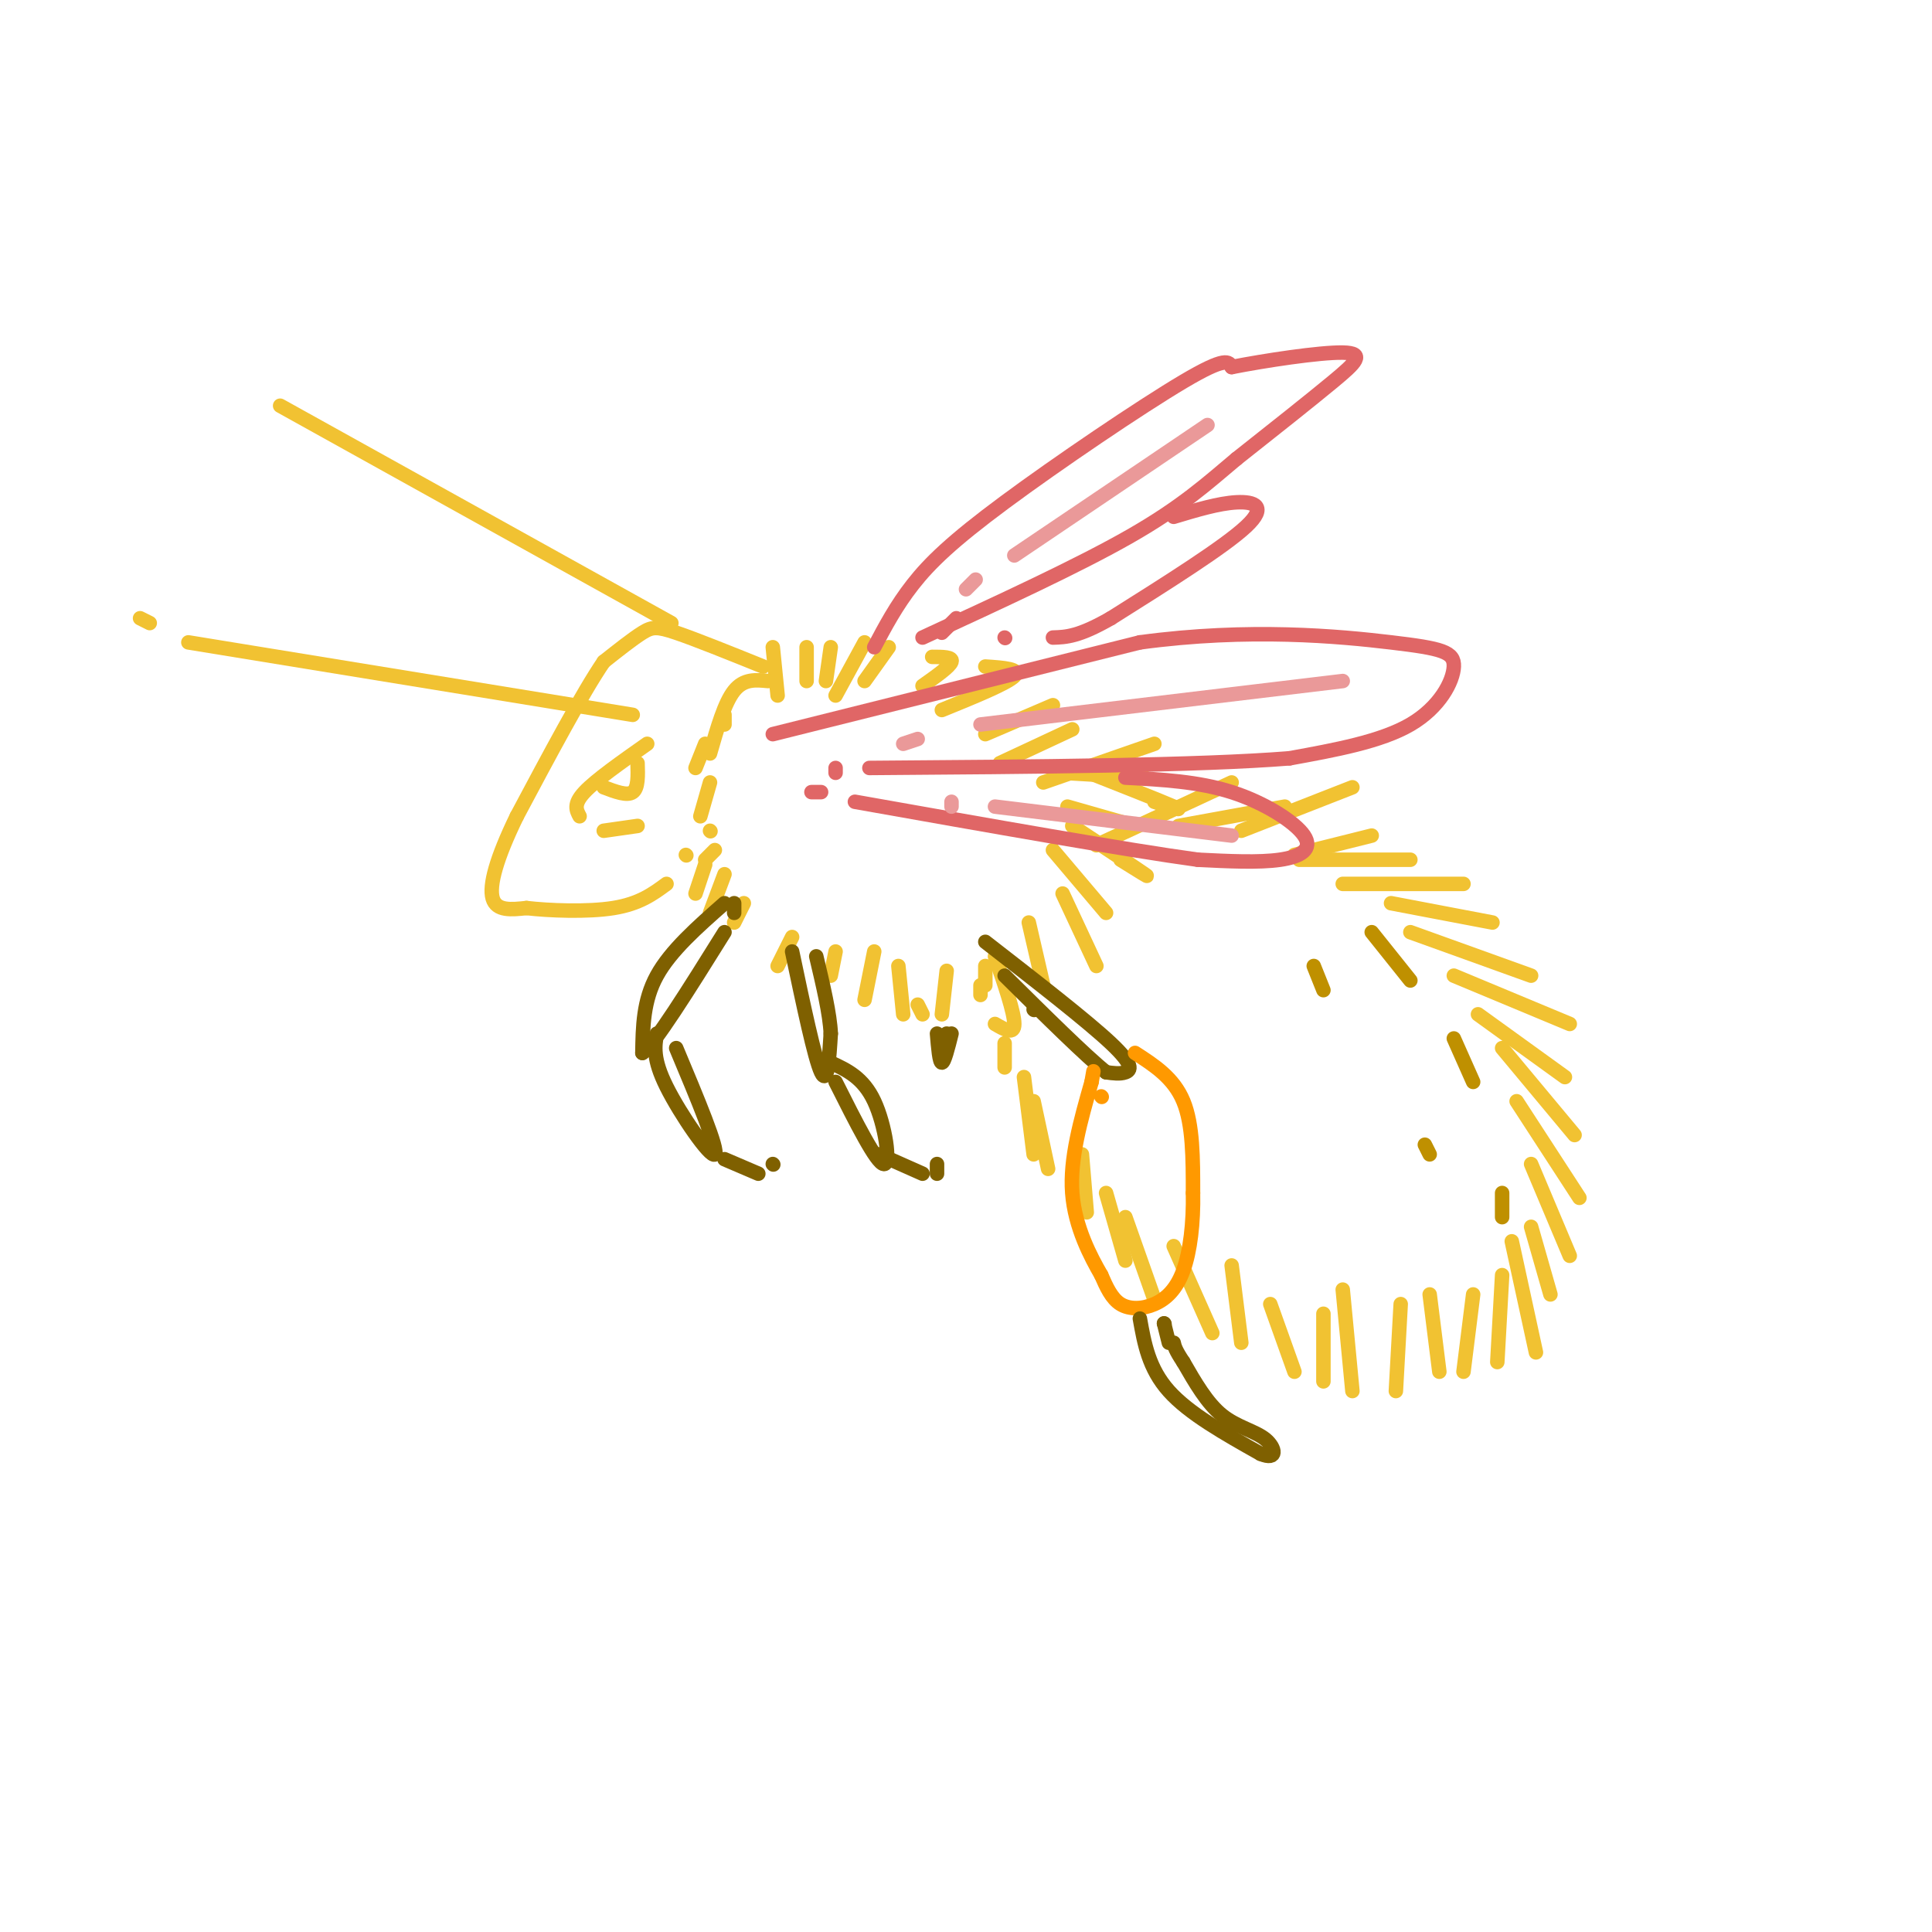 <svg viewBox='0 0 400 400' version='1.1' xmlns='http://www.w3.org/2000/svg' xmlns:xlink='http://www.w3.org/1999/xlink'><g fill='none' stroke='rgb(241,194,50)' stroke-width='3' stroke-linecap='round' stroke-linejoin='round'><path d='M227,175c0.000,0.000 28.000,-13.000 28,-13'/><path d='M244,171c0.000,0.000 22.000,-4.000 22,-4'/><path d='M257,172c0.000,0.000 23.000,-9.000 23,-9'/><path d='M268,177c0.000,0.000 16.000,-4.000 16,-4'/><path d='M269,178c0.000,0.000 23.000,0.000 23,0'/><path d='M278,183c0.000,0.000 25.000,0.000 25,0'/><path d='M288,187c0.000,0.000 21.000,4.000 21,4'/><path d='M292,193c0.000,0.000 25.000,9.000 25,9'/><path d='M301,202c0.000,0.000 24.000,10.000 24,10'/><path d='M306,210c0.000,0.000 18.000,13.000 18,13'/><path d='M311,217c0.000,0.000 15.000,18.000 15,18'/><path d='M314,228c0.000,0.000 13.000,20.000 13,20'/><path d='M317,241c0.000,0.000 8.000,19.000 8,19'/><path d='M317,254c0.000,0.000 4.000,14.000 4,14'/><path d='M313,257c0.000,0.000 5.000,23.000 5,23'/><path d='M311,264c0.000,0.000 -1.000,18.000 -1,18'/><path d='M305,268c0.000,0.000 -2.000,16.000 -2,16'/><path d='M296,268c0.000,0.000 2.000,16.000 2,16'/><path d='M290,270c0.000,0.000 -1.000,18.000 -1,18'/><path d='M278,267c0.000,0.000 2.000,21.000 2,21'/><path d='M274,272c0.000,0.000 0.000,14.000 0,14'/><path d='M263,270c0.000,0.000 5.000,14.000 5,14'/><path d='M255,262c0.000,0.000 2.000,16.000 2,16'/><path d='M243,258c0.000,0.000 8.000,18.000 8,18'/><path d='M233,252c0.000,0.000 6.000,17.000 6,17'/><path d='M229,247c0.000,0.000 4.000,14.000 4,14'/><path d='M224,239c0.000,0.000 1.000,12.000 1,12'/><path d='M214,228c0.000,0.000 3.000,14.000 3,14'/><path d='M212,223c0.000,0.000 2.000,16.000 2,16'/><path d='M208,216c0.000,0.000 0.000,5.000 0,5'/><path d='M203,204c0.000,0.000 0.000,2.000 0,2'/><path d='M204,200c0.000,0.000 0.000,4.000 0,4'/><path d='M216,162c0.000,0.000 23.000,-8.000 23,-8'/><path d='M220,160c0.000,0.000 17.000,1.000 17,1'/><path d='M223,159c8.667,3.417 17.333,6.833 20,8c2.667,1.167 -0.667,0.083 -4,-1'/><path d='M221,167c0.000,0.000 14.000,4.000 14,4'/><path d='M222,171c6.667,4.417 13.333,8.833 15,10c1.667,1.167 -1.667,-0.917 -5,-3'/><path d='M218,176c0.000,0.000 11.000,13.000 11,13'/><path d='M220,185c0.000,0.000 7.000,15.000 7,15'/><path d='M213,191c0.000,0.000 3.000,13.000 3,13'/><path d='M206,198c2.000,5.833 4.000,11.667 4,14c0.000,2.333 -2.000,1.167 -4,0'/><path d='M196,201c0.000,0.000 -1.000,9.000 -1,9'/><path d='M190,208c0.000,0.000 1.000,2.000 1,2'/><path d='M207,158c0.000,0.000 15.000,-7.000 15,-7'/><path d='M204,152c0.000,0.000 14.000,-6.000 14,-6'/><path d='M195,147c6.750,-2.750 13.500,-5.500 15,-7c1.500,-1.500 -2.250,-1.750 -6,-2'/><path d='M191,142c2.833,-2.000 5.667,-4.000 6,-5c0.333,-1.000 -1.833,-1.000 -4,-1'/><path d='M179,141c0.000,0.000 5.000,-7.000 5,-7'/><path d='M173,144c0.000,0.000 6.000,-11.000 6,-11'/><path d='M171,141c0.000,0.000 1.000,-7.000 1,-7'/><path d='M167,141c0.000,0.000 0.000,-7.000 0,-7'/><path d='M161,144c0.000,0.000 -1.000,-10.000 -1,-10'/><path d='M186,200c0.000,0.000 1.000,10.000 1,10'/><path d='M181,197c0.000,0.000 -2.000,10.000 -2,10'/><path d='M173,197c0.000,0.000 -1.000,5.000 -1,5'/><path d='M164,194c0.000,0.000 -3.000,6.000 -3,6'/><path d='M154,187c0.000,0.000 -2.000,4.000 -2,4'/><path d='M150,181c0.000,0.000 -3.000,8.000 -3,8'/><path d='M146,179c0.000,0.000 -2.000,6.000 -2,6'/><path d='M148,176c0.000,0.000 -2.000,2.000 -2,2'/><path d='M147,172c0.000,0.000 0.100,0.100 0.1,0.1'/><path d='M147,162c0.000,0.000 -2.000,7.000 -2,7'/><path d='M146,154c0.000,0.000 -2.000,5.000 -2,5'/><path d='M150,148c0.000,0.000 0.000,2.000 0,2'/><path d='M159,141c-2.500,-0.250 -5.000,-0.500 -7,2c-2.000,2.500 -3.500,7.750 -5,13'/><path d='M158,138c-7.000,-2.822 -14.000,-5.644 -18,-7c-4.000,-1.356 -5.000,-1.244 -7,0c-2.000,1.244 -5.000,3.622 -8,6'/><path d='M125,137c-4.333,6.333 -11.167,19.167 -18,32'/><path d='M107,169c-4.222,8.667 -5.778,14.333 -5,17c0.778,2.667 3.889,2.333 7,2'/><path d='M109,188c4.600,0.533 12.600,0.867 18,0c5.400,-0.867 8.200,-2.933 11,-5'/><path d='M142,177c0.000,0.000 0.100,0.100 0.1,0.1'/><path d='M139,129c0.000,0.000 -81.000,-45.000 -81,-45'/><path d='M131,148c0.000,0.000 -92.000,-15.000 -92,-15'/><path d='M31,129c0.000,0.000 -2.000,-1.000 -2,-1'/><path d='M134,154c-5.333,3.750 -10.667,7.500 -13,10c-2.333,2.500 -1.667,3.750 -1,5'/><path d='M132,158c0.083,2.583 0.167,5.167 -1,6c-1.167,0.833 -3.583,-0.083 -6,-1'/><path d='M125,172c0.000,0.000 7.000,-1.000 7,-1'/></g>
<g fill='none' stroke='rgb(224,102,102)' stroke-width='3' stroke-linecap='round' stroke-linejoin='round'><path d='M160,152c0.000,0.000 76.000,-19.000 76,-19'/><path d='M236,133c22.683,-3.073 41.389,-1.257 52,0c10.611,1.257 13.126,1.954 13,5c-0.126,3.046 -2.893,8.442 -9,12c-6.107,3.558 -15.553,5.279 -25,7'/><path d='M267,157c-18.667,1.500 -52.833,1.750 -87,2'/><path d='M173,159c0.000,0.000 0.000,1.000 0,1'/><path d='M233,161c7.554,0.399 15.107,0.798 22,3c6.893,2.202 13.125,6.208 15,9c1.875,2.792 -0.607,4.369 -5,5c-4.393,0.631 -10.696,0.315 -17,0'/><path d='M248,178c-14.667,-2.000 -42.833,-7.000 -71,-12'/><path d='M170,164c0.000,0.000 -2.000,0.000 -2,0'/><path d='M181,134c2.274,-4.298 4.548,-8.595 8,-13c3.452,-4.405 8.083,-8.917 19,-17c10.917,-8.083 28.119,-19.738 37,-25c8.881,-5.262 9.440,-4.131 10,-3'/><path d='M255,76c6.631,-1.310 18.208,-3.083 23,-3c4.792,0.083 2.798,2.024 -2,6c-4.798,3.976 -12.399,9.988 -20,16'/><path d='M256,95c-6.089,5.111 -11.311,9.889 -22,16c-10.689,6.111 -26.844,13.556 -43,21'/><path d='M195,131c0.000,0.000 3.000,-3.000 3,-3'/><path d='M243,107c4.644,-1.400 9.289,-2.800 13,-3c3.711,-0.200 6.489,0.800 2,5c-4.489,4.200 -16.244,11.600 -28,19'/><path d='M230,128c-6.667,3.833 -9.333,3.917 -12,4'/><path d='M208,132c0.000,0.000 0.100,0.100 0.1,0.1'/></g>
<g fill='none' stroke='rgb(234,153,153)' stroke-width='3' stroke-linecap='round' stroke-linejoin='round'><path d='M278,141c0.000,0.000 -75.000,9.000 -75,9'/><path d='M190,153c0.000,0.000 -3.000,1.000 -3,1'/><path d='M255,173c0.000,0.000 -49.000,-6.000 -49,-6'/><path d='M197,167c0.000,0.000 0.000,-1.000 0,-1'/><path d='M250,88c0.000,0.000 -40.000,27.000 -40,27'/><path d='M202,120c0.000,0.000 -2.000,2.000 -2,2'/></g>
<g fill='none' stroke='rgb(127,96,0)' stroke-width='3' stroke-linecap='round' stroke-linejoin='round'><path d='M150,187c-5.583,4.917 -11.167,9.833 -14,15c-2.833,5.167 -2.917,10.583 -3,16'/><path d='M133,218c2.333,-1.500 9.667,-13.250 17,-25'/><path d='M152,187c0.000,0.000 0.000,2.000 0,2'/><path d='M136,214c-0.444,2.600 -0.889,5.200 2,11c2.889,5.800 9.111,14.800 10,14c0.889,-0.800 -3.556,-11.400 -8,-22'/><path d='M150,240c0.000,0.000 7.000,3.000 7,3'/><path d='M160,241c0.000,0.000 0.100,0.100 0.1,0.1'/><path d='M164,197c2.333,11.083 4.667,22.167 6,25c1.333,2.833 1.667,-2.583 2,-8'/><path d='M172,214c-0.167,-4.000 -1.583,-10.000 -3,-16'/><path d='M173,224c4.244,8.444 8.489,16.889 10,17c1.511,0.111 0.289,-8.111 -2,-13c-2.289,-4.889 -5.644,-6.444 -9,-8'/><path d='M182,239c0.000,0.000 9.000,4.000 9,4'/><path d='M194,243c0.000,0.000 0.000,-2.000 0,-2'/><path d='M204,195c10.556,8.200 21.111,16.400 26,21c4.889,4.600 4.111,5.600 3,6c-1.111,0.400 -2.556,0.200 -4,0'/><path d='M229,222c-4.167,-3.333 -12.583,-11.667 -21,-20'/><path d='M214,209c0.000,0.000 0.100,0.100 0.1,0.1'/></g>
<g fill='none' stroke='rgb(255,153,0)' stroke-width='3' stroke-linecap='round' stroke-linejoin='round'><path d='M235,218c4.000,2.583 8.000,5.167 10,10c2.000,4.833 2.000,11.917 2,19'/><path d='M247,247c0.121,6.158 -0.576,12.053 -2,16c-1.424,3.947 -3.576,5.947 -6,7c-2.424,1.053 -5.121,1.158 -7,0c-1.879,-1.158 -2.939,-3.579 -4,-6'/><path d='M228,264c-2.133,-3.689 -5.467,-9.911 -6,-17c-0.533,-7.089 1.733,-15.044 4,-23'/><path d='M226,224c0.667,-3.833 0.333,-1.917 0,0'/><path d='M228,227c0.000,0.000 0.100,0.100 0.1,0.1'/></g>
<g fill='none' stroke='rgb(127,96,0)' stroke-width='3' stroke-linecap='round' stroke-linejoin='round'><path d='M236,273c0.917,5.167 1.833,10.333 6,15c4.167,4.667 11.583,8.833 19,13'/><path d='M261,301c3.607,1.500 3.125,-1.250 1,-3c-2.125,-1.750 -5.893,-2.500 -9,-5c-3.107,-2.500 -5.554,-6.750 -8,-11'/><path d='M245,282c-1.667,-2.500 -1.833,-3.250 -2,-4'/><path d='M241,274c0.000,0.000 0.100,0.100 0.1,0.1'/><path d='M241,274c0.000,0.000 1.000,4.000 1,4'/><path d='M194,214c0.250,3.000 0.500,6.000 1,6c0.500,0.000 1.250,-3.000 2,-6'/><path d='M196,214c0.000,0.000 0.000,2.000 0,2'/></g>
<g fill='none' stroke='rgb(191,144,0)' stroke-width='3' stroke-linecap='round' stroke-linejoin='round'><path d='M284,193c0.000,0.000 8.000,10.000 8,10'/><path d='M301,215c0.000,0.000 4.000,9.000 4,9'/><path d='M311,247c0.000,0.000 0.000,5.000 0,5'/><path d='M272,200c0.000,0.000 2.000,5.000 2,5'/><path d='M295,237c0.000,0.000 1.000,2.000 1,2'/></g>
</svg>